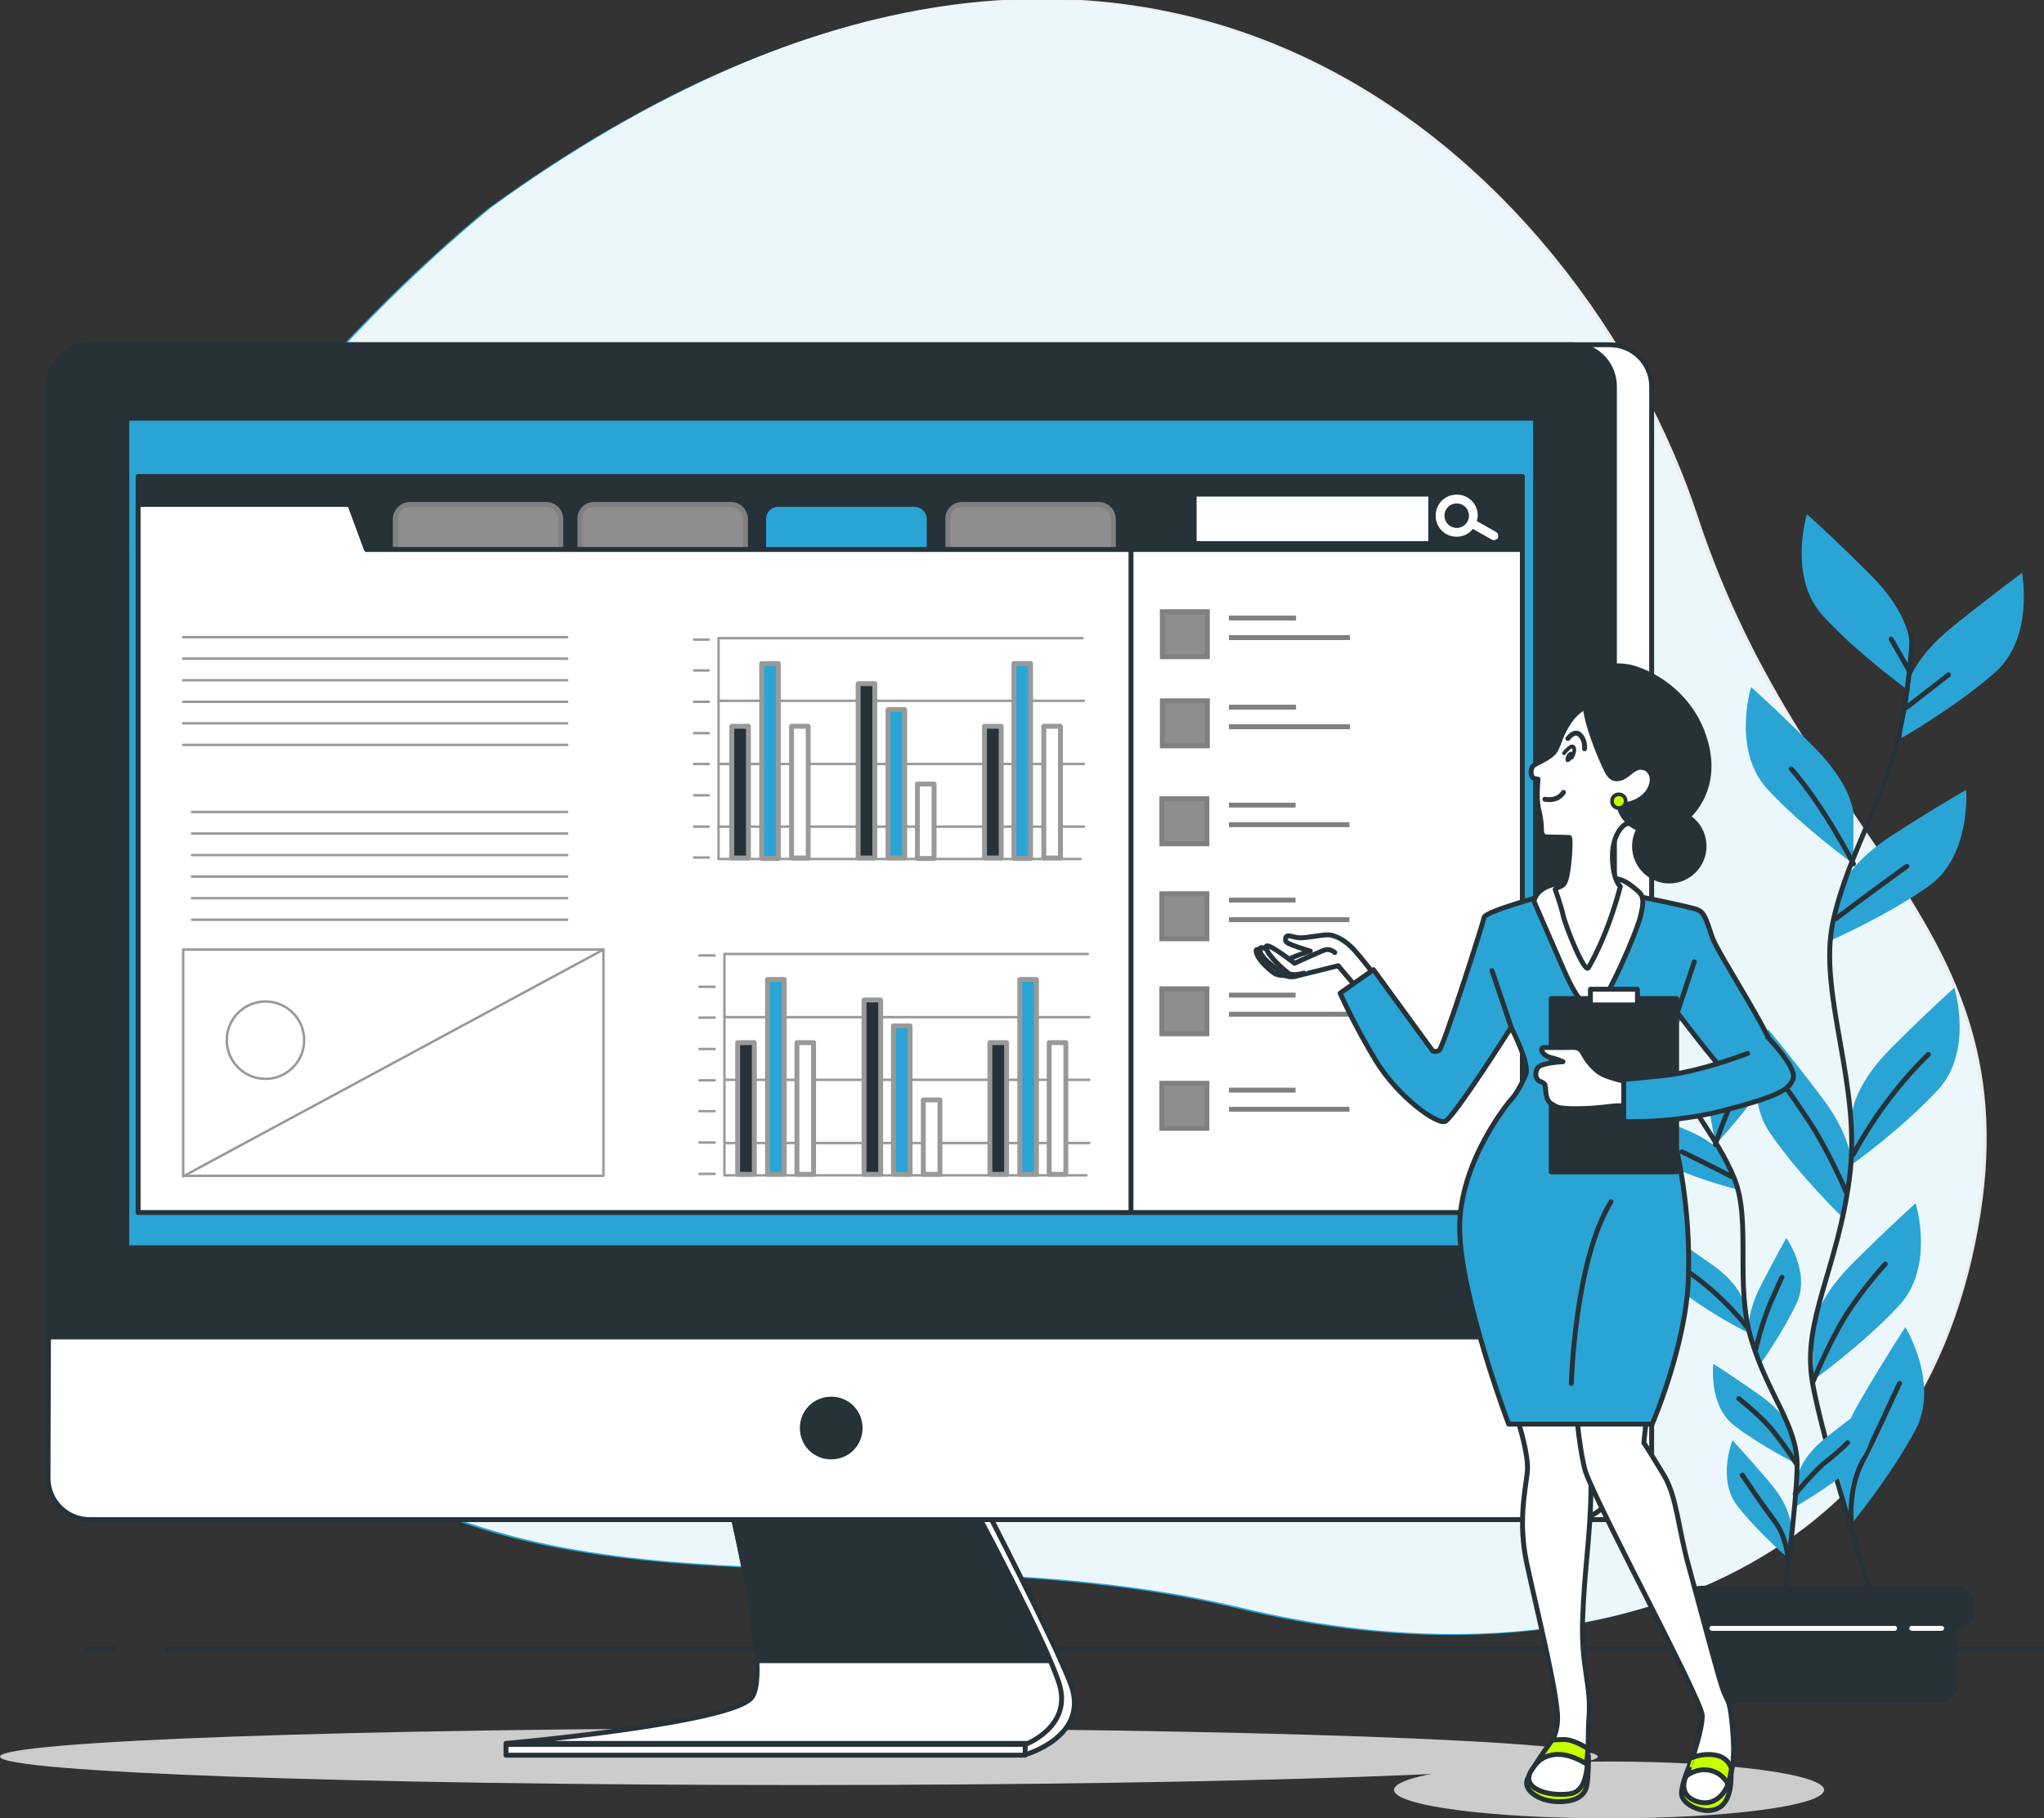 <?xml version="1.0" encoding="UTF-8"?> <svg xmlns="http://www.w3.org/2000/svg" xmlns:xlink="http://www.w3.org/1999/xlink" version="1.1" id="Capa_1" x="0px" y="0px" viewBox="0 0 417.3 371.3" style="enable-background:new 0 0 417.3 371.3;" xml:space="preserve"><rect x="0" y="0" width="417.3" height="371.3" fill="#333333" stroke="none"/> <style type="text/css"> .st0{fill:#2AA4D5;} .st1{opacity:0.91;fill:#FFFFFF;enable-background:new ;} .st2{fill:none;stroke:#263238;stroke-miterlimit:10;} .st3{fill:none;stroke:#263238;stroke-linecap:round;stroke-linejoin:round;} .st4{fill:#263238;stroke:#263238;stroke-linecap:round;stroke-linejoin:round;} .st5{fill:none;stroke:#FFFFFF;stroke-linecap:round;stroke-linejoin:round;} .st6{fill:#CCCCCC;} .st7{fill:#FFFFFF;stroke:#263238;stroke-linecap:round;stroke-linejoin:round;} .st8{fill:#2AA4D5;stroke:#263238;stroke-linecap:round;stroke-linejoin:round;} .st9{fill:#FFFFFF;} .st10{fill:#8E8E8E;stroke:#808080;stroke-miterlimit:10;} .st11{fill:none;stroke:#999999;stroke-width:0.5;stroke-linecap:round;stroke-linejoin:round;} .st12{fill:#263238;stroke:#999999;stroke-linecap:round;stroke-linejoin:round;} .st13{fill:#2AA4D5;stroke:#999999;stroke-linecap:round;stroke-linejoin:round;} .st14{fill:#FFFFFF;stroke:#999999;stroke-linecap:round;stroke-linejoin:round;} .st15{fill:none;stroke:#808080;stroke-miterlimit:10;} .st16{fill:#C6FF00;stroke:#263238;stroke-linecap:round;stroke-linejoin:round;} .st17{fill:#263238;} .st18{fill:none;stroke:#263238;stroke-width:0.75;stroke-linecap:round;stroke-linejoin:round;} .st19{fill:#C6FF00;stroke:#263238;stroke-width:0.75;stroke-linecap:round;stroke-linejoin:round;} </style> <g id="a"> </g> <g id="b"> <g id="c"> <g> <path class="st0" d="M99.9,42.4c0,0-56.2,44.3-77.2,99s-5.1,116,43,154s119.8,16.8,187.2,33.1s133.5-3.7,149.1-71.4 c15.5-67.7-33-81.7-56-151.5C323.1,36,234.3-54.8,99.9,42.4z"></path> <path class="st1" d="M100.5,42.2c0,0-56.2,44.3-77.2,99s-5.1,116,43,154s119.8,16.8,187.2,33.1s133.5-3.7,149.1-71.4 c15.5-67.7-33-81.7-56-151.5C323.7,35.7,234.9-55,100.5,42.2z"></path> </g> </g> <g id="d"> <g> <line class="st2" x1="33.9" y1="336.7" x2="417.3" y2="336.7"></line> <line class="st2" x1="17.6" y1="336.7" x2="23.6" y2="336.7"></line> </g> <g> <g> <g> <g> <path class="st0" d="M389.8,131c0,0,0-5.7-7.9-13.6c-7.9-7.9-13-12.4-13-12.4s-4,13,3.4,20.9c7.3,7.9,17.5,15.2,17.5,15.2 L389.8,131L389.8,131z"></path> <path class="st0" d="M378.4,166.3c0,0,0-5.6-7.9-13.6c-7.9-7.9-13-12.4-13-12.4s-4,13,3.4,20.9c7.3,7.9,17.5,15.2,17.5,15.2 L378.4,166.3L378.4,166.3z"></path> <path class="st0" d="M389.3,140.6c0,0,0.6-5.6,9.3-12.6c8.7-7,14.2-11,14.2-11s2.6,13.3-5.6,20.4c-8.1,7.1-19,13.3-19,13.3 L389.3,140.6L389.3,140.6z"></path> <path class="st0" d="M375.5,182.3c0,0,1.2-5.5,10.6-11.6c9.4-6.1,15.3-9.4,15.3-9.4s1.1,13.5-7.7,19.7 c-8.8,6.2-20.3,11.2-20.3,11.2L375.5,182.3L375.5,182.3z"></path> <path class="st0" d="M378.1,227.7c0,0,0-5.6,7.9-13.6c7.9-7.9,13-12.4,13-12.4s4,13-3.4,20.9c-7.3,7.9-17.5,15.2-17.5,15.2 L378.1,227.7L378.1,227.7z"></path> <path class="st0" d="M378,238.8c0,0,0.8-5.6-5.9-14.5c-6.7-8.9-11.1-14.1-11.1-14.1s-5.8,12.3,0.4,21.2 c6.1,8.9,15.2,17.6,15.2,17.6L378,238.8L378,238.8z"></path> <path class="st0" d="M370.2,271.6c0,0,0-5.6,7.9-13.5c7.9-7.9,13-12.4,13-12.4s4,13-3.4,20.9c-7.3,7.9-17.5,15.2-17.5,15.2 L370.2,271.6L370.2,271.6z"></path> <path class="st0" d="M375.4,301.4c0,0-1.4-5.5,4.2-15.1s9.4-15.3,9.4-15.3s7.1,11.6,2,21.1c-5.1,9.5-13.1,19.2-13.1,19.2 L375.4,301.4L375.4,301.4z"></path> </g> <path class="st3" d="M390.5,129.6c-0.5,6-1.1,12.3-2.2,17.5c-3.1,16.1-10.9,26.6-14.1,41.2c-3.1,14.6,5.9,33.4,3.4,52.1 c-2.4,18.7-9.7,29.2-7.6,41.7c2.1,12.5,13,46.4,13,46.4"></path> <line class="st3" x1="389.3" y1="144.4" x2="397.8" y2="137.8"></line> <line class="st3" x1="389.7" y1="136.8" x2="386.1" y2="130.5"></line> <path class="st3" d="M374.8,187.6c0,0,7.1-5.4,14.5-10.7"></path> <path class="st3" d="M378.4,176.4c0,0-5.9-11.6-12.7-19.4"></path> <path class="st3" d="M378.4,235.7c0,0,5.5-10.9,15.3-20.4"></path> <path class="st3" d="M377,243.6c0,0-3.6-8.5-7.7-14.7s-4.8-6.9-4.8-6.9"></path> <path class="st3" d="M370.2,282c0,0,2.9-7.2,6.4-13c3.6-5.8,8.3-10.9,8.3-10.9"></path> <path class="st3" d="M378,311.2c0,0-0.8-6.8,2.1-12.5c3-5.8,6.3-13.3,7.7-16.2"></path> </g> <g> <g> <path class="st0" d="M338.1,206.4c0,0-0.6-3.5,3.5-9.4c4.1-5.8,6.8-9.2,6.8-9.2s3.9,7.7,0.1,13.5s-9.3,11.5-9.3,11.5 L338.1,206.4L338.1,206.4z"></path> <path class="st0" d="M349.1,227.3c0,0-0.6-3.5,3.5-9.4c4.1-5.8,6.8-9.2,6.8-9.2s3.9,7.7,0.1,13.5s-9.3,11.5-9.3,11.5 L349.1,227.3L349.1,227.3z"></path> <path class="st0" d="M339.4,212.4c0,0-1-3.5-7.2-6.9c-6.2-3.5-10.1-5.3-10.1-5.3s-0.2,8.6,5.7,12.2s13.4,6.3,13.4,6.3 L339.4,212.4z"></path> <path class="st0" d="M352.6,237c0,0-1.3-3.3-7.9-6.1c-6.5-2.8-10.6-4.2-10.6-4.2s0.8,8.6,7,11.5s14,4.8,14,4.8L352.6,237 L352.6,237z"></path> <path class="st0" d="M355.9,265.8c0,0-0.6-3.5-6.4-7.6s-9.5-6.4-9.5-6.4s-1.1,8.6,4.4,12.7c5.5,4.2,12.6,7.7,12.6,7.7 L355.9,265.8L355.9,265.8z"></path> <path class="st0" d="M357.2,272.7c0,0-1.1-3.4,2.1-9.8c3.2-6.3,5.4-10.1,5.4-10.1s5,7.1,2.1,13.3s-7.6,12.7-7.6,12.7 L357.2,272.7z"></path> <path class="st0" d="M367.1,301.3c0,0,0.4-3.6,6-8c5.6-4.4,9.1-6.9,9.1-6.9s1.6,8.5-3.7,13s-12.2,8.4-12.2,8.4L367.1,301.3 L367.1,301.3z"></path> <path class="st0" d="M365.7,292.5c0,0-0.6-3.5-6.4-7.6s-9.5-6.4-9.5-6.4s-1.1,8.6,4.4,12.7c5.5,4.2,12.6,7.7,12.6,7.7 L365.7,292.5L365.7,292.5z"></path> <path class="st0" d="M365.6,311.7c0,0,0.3-3.6-4.3-9c-4.6-5.4-7.6-8.6-7.6-8.6s-3.2,8,1,13.4c4.2,5.4,10.3,10.6,10.3,10.6 L365.6,311.7L365.6,311.7z"></path> </g> <path class="st3" d="M337.5,205.6c1,3.7,2,7.6,3.3,10.8c3.7,9.8,9.7,15.5,13.3,24.3c3.5,8.8,0,21.6,3.5,33s9.2,17.2,9.3,25.3 c0,8.1-3.1,30.5-3.1,30.5"></path> <line class="st3" x1="339.9" y1="214.8" x2="333.8" y2="211.6"></line> <line class="st3" x1="338.8" y1="210.1" x2="340.4" y2="205.7"></line> <path class="st3" d="M353.6,240.3c0,0-5-2.6-10.2-5.1"></path> <path class="st3" d="M350.2,233.7c0,0,2.5-7.9,5.9-13.5"></path> <path class="st3" d="M356.6,270.9c0,0-4.7-6.2-11.8-11.1"></path> <path class="st3" d="M358.4,275.7c0,0,1.3-5.7,3.2-10s2.2-4.9,2.2-4.9"></path> <path class="st3" d="M366.5,305.1c0,0,4-4.9,6.5-6.8s4.2-3.7,4.2-3.7"></path> <path class="st3" d="M366.8,299c0,0-2.6-4.2-5.4-7.5c-2.9-3.2-6.4-5.9-6.4-5.9"></path> <path class="st3" d="M365,318.2c0,0-0.2-4.3-2.7-7.6c-2.5-3.3-5.4-7.6-6.6-9.4"></path> </g> </g> <g> <path class="st4" d="M347.5,325.6h51.7v18.1c0,1.9-1.6,3.5-3.5,3.5H351c-1.9,0-3.5-1.6-3.5-3.5V325.6L347.5,325.6z"></path> <path class="st4" d="M398.8,332.3h-51.3c-2.2,0-4-1.8-4-4l0,0c0-2.2,1.8-4,4-4h51.3c2.2,0,4,1.8,4,4l0,0 C402.8,330.5,401,332.3,398.8,332.3z"></path> <line class="st5" x1="349.5" y1="332.5" x2="386.8" y2="332.5"></line> <line class="st5" x1="390.3" y1="332.5" x2="396.4" y2="332.5"></line> </g> </g> </g> <g id="e"> <g> <g> <path class="st6" d="M326.2,358.7c0,3.2-73,5.8-163.1,5.8S0,361.9,0,358.7s73-5.8,163.1-5.8S326.2,355.5,326.2,358.7 L326.2,358.7z"></path> <g> <path class="st7" d="M151.4,306.9c0,0,7.9,34.1,4.5,39.7c-4.5,7.3-52.6,11.7-52.6,11.7h106c0,0,13.3-3.7,9.3-14.4 c-3.1-8.3-17.9-37-17.9-37H151.4L151.4,306.9z"></path> <path class="st7" d="M149,306.9c0,0,8.5,34.4,4.5,39.7c-4,5.3-50.2,9.4-50.2,9.4h106.5c0,0,9-3.6,6.5-12s-17.9-37-17.9-37H149 L149,306.9z"></path> <path class="st4" d="M198.3,306.9H149c0,0,5,20.4,5.5,32.2h59.8C209.5,327.7,198.3,306.9,198.3,306.9L198.3,306.9z"></path> <rect x="103.3" y="356.2" class="st7" width="106" height="2.2"></rect> <path class="st7" d="M25.9,70.4h302.8c4.7,0,8.5,3.8,8.5,8.5v222.9c0,4.7-3.8,8.5-8.5,8.5H25.9c-4.7,0-8.5-3.8-8.5-8.5V78.9 C17.4,74.2,21.2,70.4,25.9,70.4z"></path> <path class="st4" d="M18.3,70.4h302.8c4.7,0,8.5,3.8,8.5,8.5v222.9c0,4.7-3.8,8.5-8.5,8.5H18.3c-4.7,0-8.5-3.8-8.5-8.5V78.9 C9.9,74.2,13.6,70.4,18.3,70.4z"></path> <path class="st7" d="M9.9,273h319.8v28.8c0,4.7-3.8,8.5-8.5,8.5H18.3c-4.7,0-8.5-3.8-8.5-8.5L9.9,273L9.9,273L9.9,273z"></path> <rect x="25.9" y="85.4" class="st8" width="287.6" height="169.4"></rect> <path class="st4" d="M175.6,291.6c0-3.3-2.6-5.9-5.9-5.9s-5.9,2.6-5.9,5.9s2.6,5.9,5.9,5.9S175.6,294.9,175.6,291.6z"></path> <rect x="28.2" y="97.3" class="st4" width="282.6" height="14.8"></rect> <g> <rect x="244.3" y="101.4" class="st9" width="47.3" height="9.1"></rect> <path class="st9" d="M305.4,108.6l-3.9-2.2c0.1-0.4,0.2-0.7,0.2-1.1c0-2.4-1.9-4.3-4.3-4.3s-4.3,1.9-4.3,4.3s1.9,4.3,4.3,4.3 c1.3,0,2.5-0.6,3.3-1.6l3.9,2.2c0.1,0.1,0.3,0.1,0.4,0.1c0.3,0,0.6-0.2,0.8-0.4C306,109.4,305.8,108.8,305.4,108.6z M297.4,107.8c-1.4,0-2.5-1.1-2.5-2.5s1.1-2.5,2.5-2.5s2.5,1.1,2.5,2.5S298.8,107.8,297.4,107.8z"></path> </g> <path class="st10" d="M83.7,103h27.8c1.6,0,3,1.3,3,3v12.8H80.7V106C80.7,104.4,82.1,103,83.7,103z"></path> <path class="st10" d="M121.3,103h27.9c1.6,0,3,1.3,3,3v12.8h-33.8V106C118.3,104.4,119.6,103,121.3,103z"></path> <path class="st8" d="M158.8,103h27.9c1.6,0,3,1.3,3,3v12.8h-33.8V106C155.9,104.4,157.2,103,158.8,103z"></path> <path class="st10" d="M196.4,103h27.9c1.6,0,3,1.3,3,3v12.8h-33.8V106C193.4,104.4,194.8,103,196.4,103z"></path> <polygon class="st7" points="74.8,112.2 71.4,103 28.2,103 28.2,112.2 28.2,124.3 28.2,247.6 310.8,247.6 310.8,112.2 "></polygon> <g> <g> <polyline class="st11" points="222.1,194.8 147.9,194.8 147.9,240 221.8,240 "></polyline> <line class="st11" x1="148.2" y1="207.7" x2="222.4" y2="207.7"></line> <line class="st11" x1="148.2" y1="220.5" x2="222.4" y2="220.5"></line> <line class="st11" x1="148.2" y1="233.4" x2="222.4" y2="233.4"></line> <line class="st11" x1="145.9" y1="195.1" x2="142.8" y2="195.1"></line> <line class="st11" x1="145.9" y1="201.5" x2="142.8" y2="201.5"></line> <line class="st11" x1="145.9" y1="207.8" x2="142.8" y2="207.8"></line> <line class="st11" x1="145.9" y1="214.2" x2="142.8" y2="214.2"></line> <line class="st11" x1="145.9" y1="220.6" x2="142.8" y2="220.6"></line> <line class="st11" x1="145.9" y1="226.9" x2="142.8" y2="226.9"></line> <line class="st11" x1="145.9" y1="233.3" x2="142.8" y2="233.3"></line> <line class="st11" x1="145.9" y1="239.7" x2="142.8" y2="239.7"></line> </g> <g> <rect x="150.6" y="212.9" class="st12" width="3.4" height="26.9"></rect> <rect x="156.7" y="200" class="st13" width="3.4" height="39.8"></rect> <rect x="162.7" y="212.9" class="st14" width="3.4" height="26.9"></rect> </g> <g> <rect x="176.4" y="204.2" class="st12" width="3.4" height="35.6"></rect> <rect x="182.4" y="209.5" class="st13" width="3.4" height="30.3"></rect> <rect x="188.5" y="224.6" class="st14" width="3.4" height="15.2"></rect> </g> <g> <rect x="202.1" y="212.9" class="st12" width="3.4" height="26.9"></rect> <rect x="208.2" y="200" class="st13" width="3.4" height="39.8"></rect> <rect x="214.2" y="212.9" class="st14" width="3.4" height="26.9"></rect> </g> </g> <g> <line class="st11" x1="39.2" y1="165.8" x2="115.8" y2="165.8"></line> <line class="st11" x1="39.2" y1="170.2" x2="115.8" y2="170.2"></line> <line class="st11" x1="39.2" y1="174.6" x2="115.8" y2="174.6"></line> <line class="st11" x1="39.2" y1="179" x2="115.8" y2="179"></line> <line class="st11" x1="39.2" y1="183.4" x2="115.8" y2="183.4"></line> <line class="st11" x1="39.2" y1="187.8" x2="115.8" y2="187.8"></line> </g> <g> <line class="st11" x1="37.4" y1="130.1" x2="115.8" y2="130.1"></line> <line class="st11" x1="37.4" y1="134.5" x2="115.8" y2="134.5"></line> <line class="st11" x1="37.4" y1="138.9" x2="115.8" y2="138.9"></line> <line class="st11" x1="37.4" y1="143.3" x2="115.8" y2="143.3"></line> <line class="st11" x1="37.4" y1="147.7" x2="115.8" y2="147.7"></line> <line class="st11" x1="37.4" y1="152.1" x2="115.8" y2="152.1"></line> </g> <g> <rect x="37.4" y="193.9" class="st11" width="85.8" height="46.2"></rect> <line class="st11" x1="37.4" y1="240.2" x2="123.2" y2="193.9"></line> <circle class="st11" cx="54.2" cy="212.4" r="7.9"></circle> </g> <g> <line class="st15" x1="250.9" y1="164.4" x2="264.5" y2="164.4"></line> <g> <rect x="237.2" y="163.1" class="st10" width="9.2" height="9.2"></rect> <line class="st15" x1="250.9" y1="168.4" x2="275.5" y2="168.4"></line> </g> </g> <g> <line class="st15" x1="250.9" y1="183.8" x2="264.5" y2="183.8"></line> <g> <rect x="237.2" y="182.5" class="st10" width="9.2" height="9.2"></rect> <line class="st15" x1="250.9" y1="187.8" x2="275.5" y2="187.8"></line> </g> </g> <g> <line class="st15" x1="250.9" y1="203.2" x2="264.5" y2="203.2"></line> <g> <rect x="237.2" y="201.9" class="st10" width="9.2" height="9.2"></rect> <line class="st15" x1="250.9" y1="207.1" x2="275.5" y2="207.1"></line> </g> </g> <g> <line class="st15" x1="250.9" y1="222.6" x2="264.5" y2="222.6"></line> <g> <rect x="237.2" y="221.2" class="st10" width="9.2" height="9.2"></rect> <line class="st15" x1="250.9" y1="226.5" x2="275.5" y2="226.5"></line> </g> </g> <line class="st3" x1="230.9" y1="111.9" x2="230.9" y2="247.4"></line> <g> <g> <polyline class="st11" points="221,130.3 146.7,130.3 146.7,175.4 220.6,175.4 "></polyline> <line class="st11" x1="147.1" y1="143.1" x2="221.3" y2="143.1"></line> <line class="st11" x1="147.1" y1="156" x2="221.3" y2="156"></line> <line class="st11" x1="147.1" y1="168.8" x2="221.3" y2="168.8"></line> <line class="st11" x1="144.7" y1="130.6" x2="141.7" y2="130.6"></line> <line class="st11" x1="144.7" y1="136.9" x2="141.7" y2="136.9"></line> <line class="st11" x1="144.7" y1="143.3" x2="141.7" y2="143.3"></line> <line class="st11" x1="144.7" y1="149.7" x2="141.7" y2="149.7"></line> <line class="st11" x1="144.7" y1="156" x2="141.7" y2="156"></line> <line class="st11" x1="144.7" y1="162.4" x2="141.7" y2="162.4"></line> <line class="st11" x1="144.7" y1="168.8" x2="141.7" y2="168.8"></line> <line class="st11" x1="144.7" y1="175.1" x2="141.7" y2="175.1"></line> </g> <g> <rect x="149.4" y="148.3" class="st12" width="3.4" height="26.9"></rect> <rect x="155.5" y="135.5" class="st13" width="3.4" height="39.8"></rect> <rect x="161.6" y="148.3" class="st14" width="3.4" height="26.9"></rect> </g> <g> <rect x="175.2" y="139.6" class="st12" width="3.4" height="35.6"></rect> <rect x="181.3" y="144.9" class="st13" width="3.4" height="30.3"></rect> <rect x="187.3" y="160.1" class="st14" width="3.4" height="15.2"></rect> </g> <g> <rect x="201" y="148.3" class="st12" width="3.4" height="26.9"></rect> <rect x="207" y="135.5" class="st13" width="3.4" height="39.8"></rect> <rect x="213.1" y="148.3" class="st14" width="3.4" height="26.9"></rect> </g> </g> <g> <line class="st15" x1="250.9" y1="144.4" x2="264.6" y2="144.4"></line> <g> <rect x="237.3" y="143.1" class="st10" width="9.2" height="9.2"></rect> <line class="st15" x1="250.9" y1="148.4" x2="275.6" y2="148.4"></line> </g> </g> <g> <line class="st15" x1="250.9" y1="126.2" x2="264.6" y2="126.2"></line> <g> <rect x="237.3" y="124.9" class="st10" width="9.2" height="9.2"></rect> <line class="st15" x1="250.9" y1="130.2" x2="275.6" y2="130.2"></line> </g> </g> </g> </g> </g> </g> <g id="f"> <g> <path class="st6" d="M372.4,365.5c0,3.2-19.6,5.8-43.9,5.8s-43.9-2.6-43.9-5.8s19.6-5.8,43.9-5.8S372.4,362.3,372.4,365.5z"></path> <g> <g> <path class="st7" d="M258.2,194.9c0,0-2.1-2-1.7-0.4s2.5,3.4,3.6,4.2s3.5,0.4,3.5,0.4L258.2,194.9L258.2,194.9z"></path> <path class="st7" d="M280.7,199.2c0,0-2.8-3.7-4.4-5.4c-1.6-1.7-3.7-3-5.5-2.9c-1.7,0.1-3.9,0.6-5.3,0.6s-2.8-0.9-3,0 s0.2,1,1.4,1.5s3.6,1.2,3.6,1.2s-3.1,1-4,1.5s-2.9-0.5-2.9-0.5s-3.4-2.7-3.4-1.3s2.3,3.1,3.6,4.1c1.3,0.9,1.7,1.7,3.5,1.4 c1.7-0.4,8.9-2.2,8.9-2.2l3.8,4.5L280.7,199.2L280.7,199.2z"></path> <path class="st7" d="M266.2,198.7c0,0-2.3,0.7-3.2,0s-4.2-3.5-4.5-5.2c-0.4-1.7,5.8,3.2,5.8,3.2s5-2.3,6.1-2.7 c1.2-0.4,2.1,0.5,2.1,0.5"></path> </g> <path class="st16" d="M312.4,362.3c0,0-1.1,1.3-0.6,2.5c0.4,1.3,2.8,3.1,6.5,3.1s5.4-1.4,5.7-3.5c0.3-2.1,0.3-4.9,0.3-5.7 s-1.3,1.5-5.1,2.8C315.3,362.8,312.4,362.3,312.4,362.3L312.4,362.3z"></path> <path class="st7" d="M309.3,288.2c0,0,3,8.7,2.5,12.5c-0.4,3.8-1.9,10-0.1,18.5c1.8,8.5,6.4,26.8,6.3,31.8 c-0.1,5-3.3,7.2-5.4,10.6c-2.1,3.4,3,5.3,7.8,4.7s3.5-8.6,4-15.6c0.5-7-1.6-9.8-1.3-19.8s1.6-17.2,1.7-26.4s0.4-16.6,0.4-16.6 L309.3,288.2L309.3,288.2z"></path> <path class="st16" d="M345.1,360.1c0,0-1.8,4-1.8,6.1s3.5,3.7,5.7,3.5c2.2-0.2,3.6-1.4,4.2-4.4s-0.2-9.2-0.2-9.2L345.1,360.1 L345.1,360.1z"></path> <path class="st7" d="M321.8,288.4c0,0,0.8,8.6,1.9,12.1c1.1,3.4,8.9,18.7,12.9,26.6s10.5,20.7,10.9,23c0.3,2.2-2.1,9.8-3.3,12.6 c-1.2,2.9,0.2,4.7,2.8,5.3s5.1-1,6.1-4.6c1-3.6,1-6.4,0.5-11.6s-1-4.2-2-7.2s-5-18-7-25.4s-2.3-13.5-4.8-17.8 c-2.5-4.2-4.2-6.8-4.2-6.8s0.7-6.3,0.7-6.6S321.8,288.4,321.8,288.4L321.8,288.4z"></path> <g> <path class="st8" d="M315.1,182.9c0,0-11.8,3.2-12.1,4.4c-0.2,1.2-8.4,26.8-9.2,27.2s-1.3,0.1-1.3,0.1L280.4,198l-6.8,4.8 c0,0,2.8,6.4,7.3,13.8s12.4,13,14.1,12.4c1.7-0.6,13.5-19.2,13.5-19.2s3.9,7.4,3,9.6s-2.2,4.3-2.8,4.9s-10.9,13-10.7,26.8 c0.2,13.8,10,39.7,10,39.7h29.3c0,0,7-16.2,7.4-29.9c0.5-13.7-2.2-26.8-3.9-31.8s-3-9.6-3-9.6l4.6-12.8 c0,0,11.4,15.3,13.6,15.9s7-0.7,7.1-5c0.1-4.3-12.3-22.5-13.6-26.4c-1.3-3.9-1.6-5.1-3.4-5.6c-1.7-0.5-11.1-2.6-14.7-3 c-3.6-0.5-9.7-0.7-12.4-0.6C316.4,182,315.1,182.9,315.1,182.9L315.1,182.9z"></path> <line class="st3" x1="342.5" y1="206.6" x2="345.9" y2="196.4"></line> <line class="st3" x1="308.5" y1="209.7" x2="304.6" y2="198.2"></line> <path class="st3" d="M320.8,282.5c0,0,0.7-25.2,8.1-37.1"></path> </g> <path class="st7" d="M320.4,180.1c0,0-3.2,0.1-5.2,1.3s-2,2.7-2,2.7s3.7,8.5,6,13.8s5,9.4,6.8,8c1.9-1.4,8.1-15.2,9-19.1 s0.2-4.2-1.5-5.6c-1.7-1.4-3-1.9-5-1.9S320.4,180.1,320.4,180.1L320.4,180.1z"></path> <g> <path class="st7" d="M326.9,142.6c0,0-4.4,1.6-6.4,4.6c-2,2.9-2,4.4-3,6.1c-1,1.6-4.2,2.6-4.6,3.2c-0.4,0.6-0.4,1.6-0.1,2.1 s1.2,0.5,1.2,0.5s-0.4,3.9,0.1,6c0.5,2.1,0.6,3.3,0.6,4.1s0.1,1.7,1.2,1.7s4.2,0.1,4.5,0.1s0.1,4.3-0.3,6.8s-0.8,2.9-1.5,3.2 c-0.8,0.3-1.1,0.6-1.1,0.6s1.1,3,1.6,5.2c0.5,2.3,4.4,12.1,5.2,10.8c4.4-7.7,6.5-16.6,6.5-16.6s-1.4-1-1.6-5.5s1.8-6.8,2.7-7.2 s9.8-1.2,11.5-7.3c1.6-6.1-0.7-13.6-5-17.4S326.9,142.6,326.9,142.6L326.9,142.6z"></path> <g> <path class="st17" d="M321,154.8c-0.3,0.6-0.8,0.9-1.1,0.8c-0.3-0.1-0.4-0.7-0.1-1.3c0.3-0.6,0.8-0.9,1.1-0.8 C321.2,153.7,321.2,154.2,321,154.8z"></path> <path class="st18" d="M319.3,153.8c0,0,1.4-1.8,1.9-1.3s0,1.7-0.3,2.2"></path> </g> <path class="st3" d="M315.4,163.2c0,0,2.5,0.6,3.8-1.4"></path> <path class="st3" d="M320.1,150.8c0,0,1.4-1.9,2.5-0.7c1.1,1.1,0.9,2.8,0.9,2.8"></path> </g> <g> <path class="st4" d="M347.9,172.8c0,3.9-3.2,7.1-7.1,7.1s-7.1-3.2-7.1-7.1s3.2-7.1,7.1-7.1S347.9,168.8,347.9,172.8z"></path> <path class="st4" d="M323.4,141.9c0,5.3,3.3,12.7,4.5,15.2c0.3,0.7,0.8,1.5,1.5,1.8c1,0.4,2.2-0.2,3-0.9 c0.9-0.7,1.8-1.5,2.9-1.3c1.1,0.1,1.9,1.1,2,2.2c0.1,1.1-0.4,2.2-1,3c-1.4,1.7-3.6,2.6-5.8,2.4c0.4,2.4,2.3,4.4,4.6,5.1 c2.3,0.7,4.9,0.3,7-0.8c3-1.6,5.2-4.6,6.2-7.9s0.7-6.9-0.4-10.2c-2.1-6.6-7.6-11.9-14.1-14c-2.1-0.7-4.8-0.7-7-0.1 C324.3,137,323.4,139.2,323.4,141.9L323.4,141.9z"></path> <path class="st19" d="M331.9,163.6c0-0.8-0.6-1.4-1.4-1.4s-1.4,0.6-1.4,1.4s0.6,1.4,1.4,1.4S331.9,164.3,331.9,163.6z"></path> </g> <g> <rect x="316.7" y="203.9" class="st4" width="25.6" height="35.4"></rect> <rect x="324.7" y="202" class="st7" width="9.6" height="3.2"></rect> </g> <g> <path class="st7" d="M332,220.9c0,0-3.4-0.8-4.8-1.5s-3-2.4-3.9-4.1s-1.5-1.4-3.7-1.4h-4.4c-0.5,0-0.7,0.5-0.1,1.2 c0.6,0.7,1.4,0.8,1.7,0.9c0.4,0.1,1.3,0.4,1.3,0.4l1,0.4c0,0-4.6,0.2-5.2,1.3c-0.6,1-0.4,2.4,0.5,2.7c0.5,0.2,0.9,0.4,1,0.7 c0.2,0.5,0.1,1.7,0.4,2.6s0.7,1.2,1.3,1.5c0.6,0.4,1,0.8,4.8,0.8s7.5-0.6,8.1-0.6h2.8L332,220.9L332,220.9z"></path> <path class="st8" d="M356.8,215.1c0,0-9.5,3.7-16.9,4.5c-7.4,0.8-8.4,0.8-8.4,0.8v8.6c0,0,9.9,0.5,20.6-2.3 c10.8-2.8,13.3-4.2,14-6.5s-5.2-8.4-5.2-8.4"></path> </g> <path class="st16" d="M313.6,360.2c0,0,3.2-4.4,10.3,0l0.3-3.1c0,0-2.9-2-5.1-1.9l-2.2,0.1C316.9,355.3,314.2,359,313.6,360.2 L313.6,360.2z"></path> <path class="st16" d="M344.2,362.7c0,0,2.1-1.8,4.9-1.2c2.8,0.6,3.8,3,3.8,3l0.6-3.3c0,0-0.5-2.3-3.2-2.8s-4.8,0.5-4.8,0.5 S344.6,362.2,344.2,362.7L344.2,362.7z"></path> </g> </g> </g> </g> </svg> 